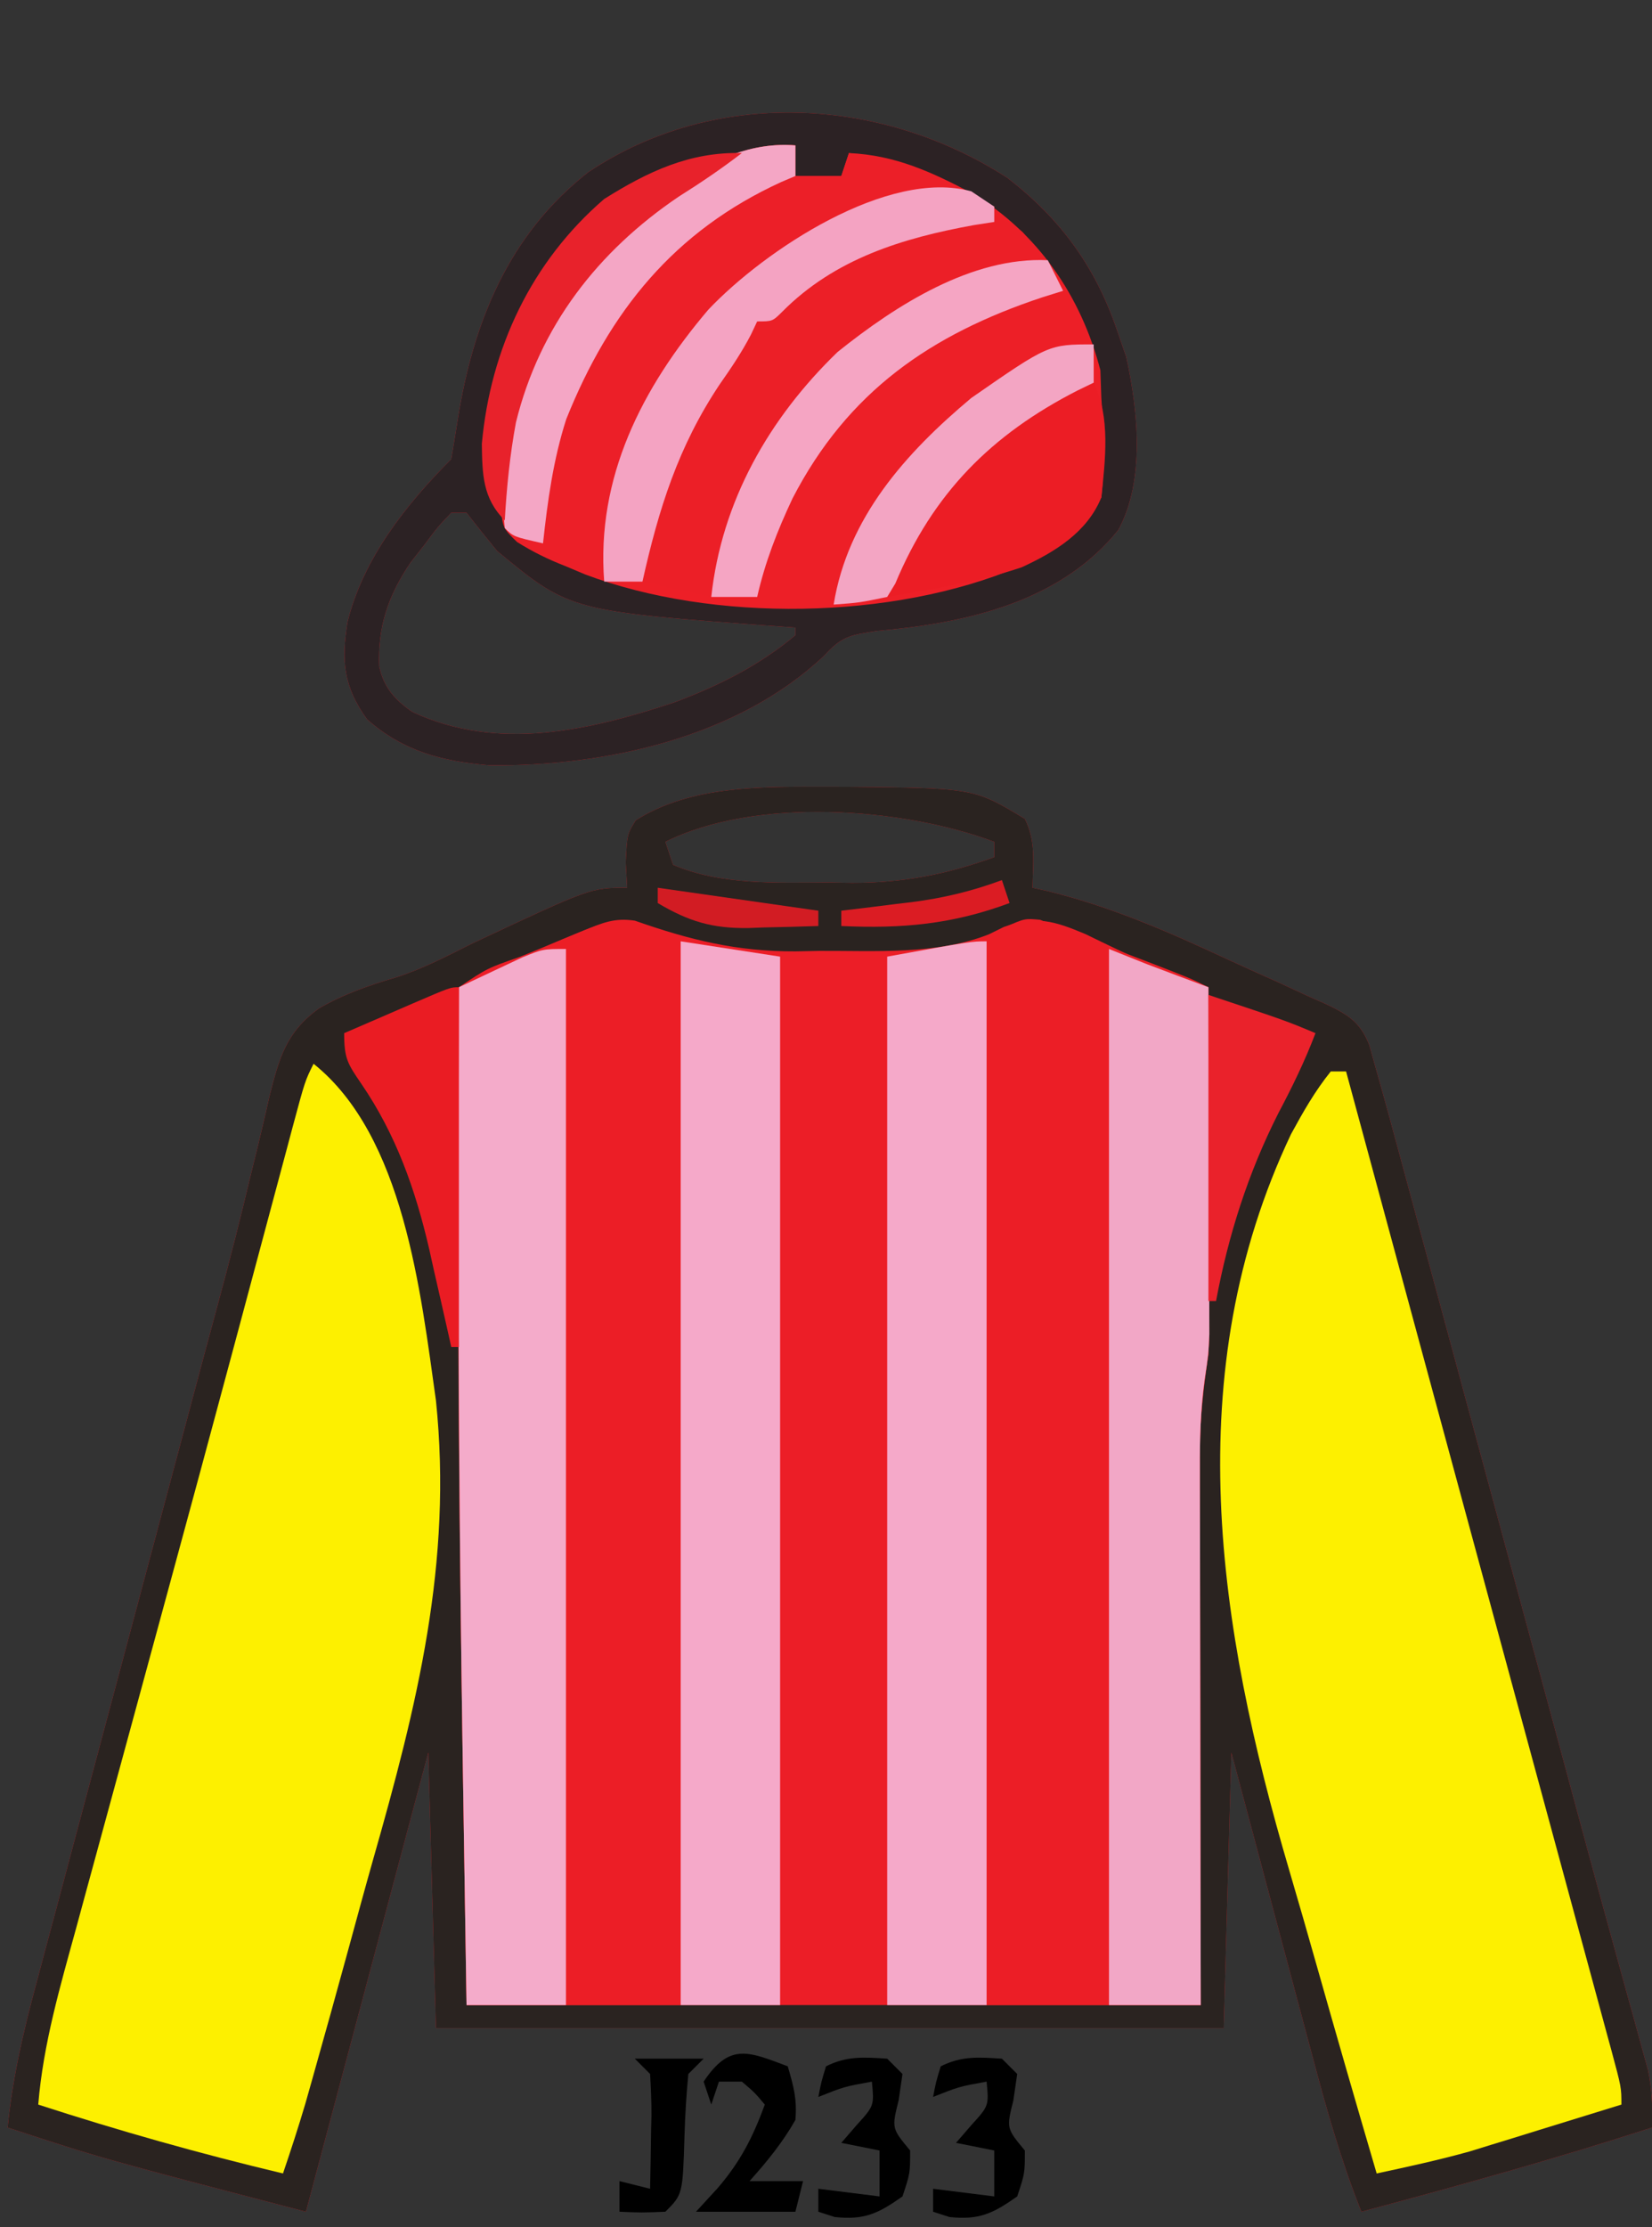 <?xml version="1.0" encoding="UTF-8"?>
<svg version="1.1" xmlns="http://www.w3.org/2000/svg" width="216" height="291">
<rect width="100%" height="100%" fill="#333333" stroke="none"/>
<path d="M0 0 C0.828 0.001 1.657 0.002 2.51 0.002 C19.094 0.167 19.094 0.167 25.75 4.188 C27.228 7.144 26.81 9.93 26.75 13.188 C27.352 13.319 27.954 13.451 28.574 13.587 C36.883 15.612 44.423 18.889 52.142 22.493 C54.331 23.508 56.533 24.491 58.736 25.475 C60.139 26.123 61.541 26.773 62.941 27.426 C63.597 27.714 64.252 28.001 64.927 28.298 C67.879 29.714 69.509 30.594 70.763 33.682 C71.089 34.839 71.415 35.996 71.75 37.188 C71.953 37.907 72.157 38.627 72.366 39.368 C73.102 42.001 73.816 44.639 74.528 47.278 C74.936 48.782 74.936 48.782 75.352 50.317 C76.251 53.633 77.147 56.949 78.043 60.266 C78.673 62.594 79.304 64.922 79.935 67.25 C81.599 73.395 83.261 79.54 84.923 85.685 C86.588 91.844 88.256 98.002 89.924 104.16 C91.812 111.134 93.7 118.108 95.587 125.082 C95.876 126.15 96.165 127.218 96.462 128.318 C97.032 130.425 97.601 132.533 98.169 134.64 C99.675 140.231 101.197 145.816 102.74 151.396 C103.065 152.582 103.39 153.767 103.726 154.988 C104.35 157.265 104.98 159.54 105.615 161.813 C105.895 162.837 106.175 163.861 106.463 164.916 C106.712 165.816 106.961 166.715 107.218 167.642 C107.759 170.231 107.848 172.55 107.75 175.188 C95.189 179.255 82.505 182.782 69.75 186.188 C67.121 179.584 65.216 172.897 63.395 166.031 C62.935 164.317 62.935 164.317 62.466 162.568 C61.494 158.942 60.528 155.315 59.562 151.688 C58.902 149.219 58.241 146.75 57.58 144.281 C55.965 138.251 54.358 132.219 52.75 126.188 C52.42 138.067 52.09 149.947 51.75 162.188 C17.76 162.188 -16.23 162.188 -51.25 162.188 C-51.58 150.308 -51.91 138.428 -52.25 126.188 C-57.53 145.988 -62.81 165.787 -68.25 186.188 C-94.946 179.223 -94.946 179.223 -107.25 175.188 C-106.615 168.816 -105.254 162.861 -103.585 156.686 C-103.178 155.152 -103.178 155.152 -102.762 153.587 C-101.865 150.216 -100.96 146.846 -100.055 143.477 C-99.422 141.107 -98.79 138.737 -98.159 136.366 C-96.493 130.118 -94.82 123.872 -93.146 117.625 C-91.468 111.361 -89.797 105.094 -88.125 98.828 C-86.231 91.734 -84.337 84.64 -82.439 77.547 C-82.004 75.919 -82.004 75.919 -81.56 74.258 C-80.986 72.118 -80.408 69.978 -79.826 67.84 C-78.304 62.232 -76.863 56.617 -75.522 50.963 C-75.23 49.778 -74.939 48.592 -74.638 47.371 C-74.083 45.106 -73.549 42.836 -73.042 40.559 C-71.787 35.543 -70.859 32.05 -66.544 28.956 C-63.32 27.077 -59.936 25.923 -56.37 24.868 C-52.888 23.75 -49.704 22.063 -46.438 20.438 C-31.01 13.188 -31.01 13.188 -26.25 13.188 C-26.312 12.094 -26.374 11.001 -26.438 9.875 C-26.25 6.188 -26.25 6.188 -25.125 4.375 C-17.808 -0.259 -8.388 -0.009 0 0 Z M-21.25 7.188 C-20.92 8.178 -20.59 9.168 -20.25 10.188 C-13.992 12.893 -6.492 12.522 0.188 12.5 C1.16 12.516 2.133 12.532 3.135 12.549 C9.815 12.553 15.473 11.462 21.75 9.188 C21.75 8.527 21.75 7.867 21.75 7.188 C9.717 2.675 -9.493 1.309 -21.25 7.188 Z " fill="#EC1E27" transform="translate(108.25,102.812)"/>
<path d="M0 0 C0.828 0.001 1.657 0.002 2.51 0.002 C19.094 0.167 19.094 0.167 25.75 4.188 C27.228 7.144 26.81 9.93 26.75 13.188 C27.352 13.319 27.954 13.451 28.574 13.587 C36.883 15.612 44.423 18.889 52.142 22.493 C54.331 23.508 56.533 24.491 58.736 25.475 C60.139 26.123 61.541 26.773 62.941 27.426 C63.597 27.714 64.252 28.001 64.927 28.298 C67.879 29.714 69.509 30.594 70.763 33.682 C71.089 34.839 71.415 35.996 71.75 37.188 C71.953 37.907 72.157 38.627 72.366 39.368 C73.102 42.001 73.816 44.639 74.528 47.278 C74.936 48.782 74.936 48.782 75.352 50.317 C76.251 53.633 77.147 56.949 78.043 60.266 C78.673 62.594 79.304 64.922 79.935 67.25 C81.599 73.395 83.261 79.54 84.923 85.685 C86.588 91.844 88.256 98.002 89.924 104.16 C91.812 111.134 93.7 118.108 95.587 125.082 C95.876 126.15 96.165 127.218 96.462 128.318 C97.032 130.425 97.601 132.533 98.169 134.64 C99.675 140.231 101.197 145.816 102.74 151.396 C103.065 152.582 103.39 153.767 103.726 154.988 C104.35 157.265 104.98 159.54 105.615 161.813 C105.895 162.837 106.175 163.861 106.463 164.916 C106.712 165.816 106.961 166.715 107.218 167.642 C107.759 170.231 107.848 172.55 107.75 175.188 C95.189 179.255 82.505 182.782 69.75 186.188 C67.121 179.584 65.216 172.897 63.395 166.031 C62.935 164.317 62.935 164.317 62.466 162.568 C61.494 158.942 60.528 155.315 59.562 151.688 C58.902 149.219 58.241 146.75 57.58 144.281 C55.965 138.251 54.358 132.219 52.75 126.188 C52.42 138.067 52.09 149.947 51.75 162.188 C17.76 162.188 -16.23 162.188 -51.25 162.188 C-51.58 150.308 -51.91 138.428 -52.25 126.188 C-57.53 145.988 -62.81 165.787 -68.25 186.188 C-94.946 179.223 -94.946 179.223 -107.25 175.188 C-106.615 168.816 -105.254 162.861 -103.585 156.686 C-103.178 155.152 -103.178 155.152 -102.762 153.587 C-101.865 150.216 -100.96 146.846 -100.055 143.477 C-99.422 141.107 -98.79 138.737 -98.159 136.366 C-96.493 130.118 -94.82 123.872 -93.146 117.625 C-91.468 111.361 -89.797 105.094 -88.125 98.828 C-86.231 91.734 -84.337 84.64 -82.439 77.547 C-82.004 75.919 -82.004 75.919 -81.56 74.258 C-80.986 72.118 -80.408 69.978 -79.826 67.84 C-78.304 62.232 -76.863 56.617 -75.522 50.963 C-75.23 49.778 -74.939 48.592 -74.638 47.371 C-74.083 45.106 -73.549 42.836 -73.042 40.559 C-71.787 35.543 -70.859 32.05 -66.544 28.956 C-63.32 27.077 -59.936 25.923 -56.37 24.868 C-52.888 23.75 -49.704 22.063 -46.438 20.438 C-31.01 13.188 -31.01 13.188 -26.25 13.188 C-26.312 12.094 -26.374 11.001 -26.438 9.875 C-26.25 6.188 -26.25 6.188 -25.125 4.375 C-17.808 -0.259 -8.388 -0.009 0 0 Z M-21.25 7.188 C-20.92 8.178 -20.59 9.168 -20.25 10.188 C-13.992 12.893 -6.492 12.522 0.188 12.5 C1.16 12.516 2.133 12.532 3.135 12.549 C9.815 12.553 15.473 11.462 21.75 9.188 C21.75 8.527 21.75 7.867 21.75 7.188 C9.717 2.675 -9.493 1.309 -21.25 7.188 Z M-31.98 18.805 C-33.308 19.344 -33.308 19.344 -34.662 19.895 C-35.578 20.28 -36.494 20.665 -37.438 21.062 C-38.365 21.44 -39.292 21.818 -40.248 22.207 C-44.55 23.709 -44.55 23.709 -48.25 26.188 C-48.349 27.708 -48.378 29.234 -48.379 30.758 C-48.383 31.749 -48.386 32.741 -48.389 33.762 C-48.387 34.863 -48.385 35.964 -48.383 37.098 C-48.384 38.256 -48.385 39.415 -48.387 40.608 C-48.388 43.816 -48.385 47.024 -48.379 50.233 C-48.375 52.244 -48.373 54.256 -48.372 56.267 C-48.361 73.268 -48.239 90.266 -48.023 107.266 C-48.014 108.021 -48.004 108.776 -47.994 109.554 C-47.781 126.099 -47.507 142.643 -47.25 159.188 C-15.57 159.188 16.11 159.188 48.75 159.188 C48.71 133.833 48.71 133.833 48.66 108.478 C48.655 103.559 48.655 103.559 48.655 101.251 C48.653 99.65 48.65 98.048 48.644 96.447 C48.637 94.012 48.636 91.577 48.636 89.142 C48.633 88.437 48.629 87.731 48.626 87.004 C48.635 82.642 49.103 78.496 49.75 74.188 C49.828 72.455 49.868 70.721 49.864 68.987 C49.863 68.026 49.863 67.066 49.863 66.076 C49.858 65.062 49.853 64.048 49.848 63.004 C49.846 61.948 49.845 60.893 49.843 59.805 C49.838 56.454 49.825 53.102 49.812 49.75 C49.807 47.469 49.803 45.189 49.799 42.908 C49.788 37.335 49.771 31.761 49.75 26.188 C49.066 25.917 48.382 25.647 47.678 25.368 C46.78 25.011 45.881 24.655 44.955 24.287 C44.065 23.934 43.175 23.581 42.258 23.218 C39.338 22.018 36.527 20.628 33.688 19.25 C29.582 17.521 27.24 16.802 23 18.312 C22.049 18.78 22.049 18.78 21.078 19.258 C14.233 21.991 6.126 21.401 -1.125 21.438 C-2.15 21.458 -3.175 21.479 -4.23 21.5 C-11.873 21.539 -18.082 20.004 -25.235 17.49 C-27.927 17.086 -29.475 17.772 -31.98 18.805 Z " fill="#2A2320" transform="translate(108.25,102.812)"/>
<path d="M0 0 C6.895 5.304 11.469 11.56 14.285 19.758 C14.698 20.954 15.11 22.15 15.535 23.383 C17.101 30.445 18.01 39.61 14.496 46.023 C7.328 54.889 -3.884 57.814 -14.877 58.989 C-15.58 59.057 -16.283 59.125 -17.008 59.195 C-20.574 59.736 -21.638 59.898 -23.965 62.445 C-35.323 73.161 -52.574 76.909 -67.715 76.758 C-73.924 76.225 -78.928 74.961 -83.715 70.758 C-86.821 66.449 -87.091 63.117 -86.277 58.043 C-84.247 49.796 -78.646 42.688 -72.715 36.758 C-72.421 35.037 -72.131 33.315 -71.866 31.59 C-69.859 18.888 -65.212 7.409 -54.809 -0.734 C-38.259 -11.833 -16.424 -10.629 0 0 Z M-72.715 43.758 C-74.465 45.598 -74.465 45.598 -76.215 47.945 C-76.823 48.723 -77.432 49.5 -78.059 50.301 C-80.973 54.625 -82.333 58.63 -82.137 63.828 C-81.531 66.6 -80.102 68.193 -77.797 69.785 C-66.627 75.003 -54.622 72.215 -43.465 68.508 C-37.696 66.34 -32.464 63.728 -27.715 59.758 C-27.715 59.428 -27.715 59.098 -27.715 58.758 C-28.288 58.718 -28.861 58.679 -29.452 58.638 C-57.179 56.625 -57.179 56.625 -66.715 48.758 C-68.066 47.106 -69.404 45.443 -70.715 43.758 C-71.375 43.758 -72.035 43.758 -72.715 43.758 Z " fill="#ED1F27" transform="translate(131.715,23.242)"/>
<path d="M0 0 C11.809 9.447 13.999 29.818 16 44 C18.198 65.197 13.526 83.871 7.772 104.026 C6.68 107.883 5.63 111.752 4.574 115.619 C3.03 121.254 1.472 126.884 -0.121 132.505 C-0.436 133.618 -0.751 134.732 -1.076 135.879 C-1.984 138.945 -2.97 141.973 -4 145 C-14.818 142.425 -25.422 139.432 -36 136 C-35.346 128.05 -33.124 120.521 -31.02 112.859 C-30.61 111.352 -30.201 109.845 -29.792 108.337 C-28.698 104.306 -27.597 100.277 -26.495 96.248 C-25.355 92.076 -24.221 87.902 -23.087 83.729 C-21.714 78.68 -20.341 73.631 -18.966 68.583 C-16.155 58.264 -13.363 47.94 -10.594 37.609 C-10.265 36.384 -9.937 35.159 -9.598 33.897 C-8.37 29.316 -7.142 24.734 -5.918 20.152 C-5.099 17.091 -4.278 14.03 -3.457 10.969 C-3.219 10.077 -2.982 9.184 -2.737 8.265 C-1.114 2.227 -1.114 2.227 0 0 Z " fill="#FDF000" transform="translate(41,139)"/>
<path d="M0 0 C0 45.87 0 91.74 0 139 C-9.24 139 -18.48 139 -28 139 C-28.173 128.271 -28.341 117.542 -28.5 106.812 C-28.512 106.01 -28.524 105.207 -28.536 104.379 C-28.89 80.252 -29.094 56.13 -29.062 32 C-29.062 31.332 -29.061 30.664 -29.06 29.976 C-29.049 21.984 -29.029 13.992 -29 6 C-26.929 5.039 -24.857 4.08 -22.785 3.121 C-21.055 2.319 -21.055 2.319 -19.289 1.502 C-7.637 -3.818 -7.637 -3.818 0 0 Z " fill="#EC1E26" transform="translate(89,123)"/>
<path d="M0 0 C0.66 0 1.32 0 2 0 C2.678 2.504 3.357 5.008 4.035 7.512 C4.261 8.347 4.488 9.182 4.721 10.042 C6.059 14.981 7.396 19.92 8.733 24.86 C12.03 37.039 15.33 49.218 18.636 61.395 C20.737 69.13 22.835 76.866 24.933 84.601 C26.257 89.485 27.582 94.369 28.91 99.252 C30.179 103.922 31.446 108.592 32.711 113.263 C33.185 115.012 33.66 116.76 34.136 118.509 C34.792 120.916 35.444 123.324 36.095 125.732 C36.29 126.444 36.484 127.157 36.685 127.89 C38 132.772 38 132.772 38 135 C34.356 136.131 30.709 137.254 27.062 138.375 C26.041 138.692 25.019 139.009 23.967 139.336 C22.958 139.645 21.949 139.955 20.91 140.273 C19.994 140.556 19.077 140.839 18.133 141.13 C14.121 142.244 10.071 143.129 6 144 C3.348 134.978 0.738 125.945 -1.823 116.897 C-3.014 112.692 -4.218 108.493 -5.455 104.301 C-14.774 72.658 -19.998 39.425 -5.195 8.191 C-3.604 5.274 -2.088 2.593 0 0 Z " fill="#FDF000" transform="translate(174,140)"/>
<path d="M0 0 C0.66 0.268 1.32 0.536 2 0.812 C2.764 1.109 3.529 1.405 4.316 1.711 C5.202 2.074 6.088 2.438 7 2.812 C9.312 3.689 11.625 4.563 13.938 5.438 C19.692 7.659 19.692 7.659 22 8.812 C22.025 15.52 22.043 22.228 22.055 28.936 C22.06 31.216 22.067 33.496 22.075 35.777 C22.088 39.061 22.093 42.345 22.098 45.629 C22.103 46.643 22.108 47.657 22.113 48.701 C22.113 50.142 22.113 50.142 22.114 51.612 C22.116 52.449 22.118 53.286 22.12 54.148 C22 56.812 22 56.812 21.5 60.14 C20.969 64.04 20.866 67.842 20.886 71.767 C20.886 72.529 20.886 73.291 20.886 74.076 C20.887 76.57 20.894 79.064 20.902 81.559 C20.904 83.297 20.906 85.036 20.907 86.775 C20.91 91.334 20.92 95.892 20.931 100.451 C20.942 105.11 20.946 109.769 20.951 114.428 C20.962 123.556 20.979 132.684 21 141.812 C11.76 141.812 2.52 141.812 -7 141.812 C-7.113 123.741 -7.205 105.67 -7.259 87.598 C-7.285 79.207 -7.32 70.817 -7.377 62.426 C-7.427 55.114 -7.459 47.802 -7.47 40.49 C-7.477 36.617 -7.492 32.745 -7.529 28.872 C-7.563 25.228 -7.573 21.585 -7.566 17.942 C-7.568 15.963 -7.595 13.985 -7.622 12.007 C-7.615 10.833 -7.608 9.659 -7.601 8.45 C-7.606 7.428 -7.61 6.406 -7.615 5.352 C-7 2.812 -7 2.812 -4.587 0.948 C-2 -0.188 -2 -0.188 0 0 Z " fill="#EC1E26" transform="translate(136,120.188)"/>
<path d="M0 0 C0 45.54 0 91.08 0 138 C-4.29 138 -8.58 138 -13 138 C-13.175 127.271 -13.341 116.542 -13.5 105.812 C-13.512 105.01 -13.524 104.207 -13.536 103.379 C-13.89 79.252 -14.094 55.13 -14.062 31 C-14.062 30.332 -14.061 29.664 -14.06 28.976 C-14.049 20.984 -14.029 12.992 -14 5 C-12.232 4.16 -10.461 3.328 -8.688 2.5 C-7.701 2.036 -6.715 1.572 -5.699 1.094 C-3 0 -3 0 0 0 Z " fill="#F4ABCA" transform="translate(74,124)"/>
<path d="M0 0 C0 45.87 0 91.74 0 139 C-4.29 139 -8.58 139 -13 139 C-13 93.79 -13 48.58 -13 2 C-2 0 -2 0 0 0 Z " fill="#F5A9C9" transform="translate(129,123)"/>
<path d="M0 0 C4.29 0.66 8.58 1.32 13 2 C13 47.21 13 92.42 13 139 C8.71 139 4.42 139 0 139 C0 93.13 0 47.26 0 0 Z " fill="#F5A9C9" transform="translate(89,123)"/>
<path d="M0 0 C2.475 0.99 2.475 0.99 5 2 C7.662 3.013 10.331 4.005 13 5 C13.025 11.708 13.043 18.415 13.055 25.123 C13.06 27.404 13.067 29.684 13.075 31.964 C13.088 35.248 13.093 38.532 13.098 41.816 C13.103 42.83 13.108 43.844 13.113 44.889 C13.113 45.849 13.113 46.809 13.114 47.799 C13.116 48.636 13.118 49.473 13.12 50.336 C13 53 13 53 12.5 56.328 C11.969 60.227 11.866 64.03 11.886 67.955 C11.886 68.717 11.886 69.478 11.886 70.263 C11.887 72.758 11.894 75.252 11.902 77.746 C11.904 79.485 11.906 81.224 11.907 82.962 C11.91 87.521 11.92 92.08 11.931 96.638 C11.942 101.297 11.946 105.956 11.951 110.615 C11.962 119.744 11.979 128.872 12 138 C8.04 138 4.08 138 0 138 C0 92.46 0 46.92 0 0 Z " fill="#F2A7C6" transform="translate(145,124)"/>
<path d="M0 0 C6.895 5.304 11.469 11.56 14.285 19.758 C14.698 20.954 15.11 22.15 15.535 23.383 C17.101 30.445 18.01 39.61 14.496 46.023 C7.328 54.889 -3.884 57.814 -14.877 58.989 C-15.58 59.057 -16.283 59.125 -17.008 59.195 C-20.574 59.736 -21.638 59.898 -23.965 62.445 C-35.323 73.161 -52.574 76.909 -67.715 76.758 C-73.924 76.225 -78.928 74.961 -83.715 70.758 C-86.821 66.449 -87.091 63.117 -86.277 58.043 C-84.247 49.796 -78.646 42.688 -72.715 36.758 C-72.421 35.037 -72.131 33.315 -71.866 31.59 C-69.859 18.888 -65.212 7.409 -54.809 -0.734 C-38.259 -11.833 -16.424 -10.629 0 0 Z M-54.195 10.508 C-61.725 19.62 -66.319 31.108 -66.262 42.902 C-65.959 45.793 -65.959 45.793 -64.105 47.582 C-62.009 48.894 -60.02 49.865 -57.715 50.758 C-56.483 51.278 -56.483 51.278 -55.227 51.809 C-38.484 58.136 -14.95 57.797 1.529 50.806 C8.149 47.611 8.149 47.611 12.285 41.758 C12.771 37.378 12.594 33.146 12.285 28.758 C12.244 27.562 12.203 26.365 12.16 25.133 C9.653 15.463 3.977 7.178 -4.582 2.035 C-9.924 -0.782 -14.648 -2.966 -20.715 -3.242 C-21.045 -2.252 -21.375 -1.262 -21.715 -0.242 C-23.695 -0.242 -25.675 -0.242 -27.715 -0.242 C-27.715 -1.562 -27.715 -2.882 -27.715 -4.242 C-37.885 -5.087 -47.632 3.589 -54.195 10.508 Z M-72.715 43.758 C-74.465 45.598 -74.465 45.598 -76.215 47.945 C-76.823 48.723 -77.432 49.5 -78.059 50.301 C-80.973 54.625 -82.333 58.63 -82.137 63.828 C-81.531 66.6 -80.102 68.193 -77.797 69.785 C-66.627 75.003 -54.622 72.215 -43.465 68.508 C-37.696 66.34 -32.464 63.728 -27.715 59.758 C-27.715 59.428 -27.715 59.098 -27.715 58.758 C-28.288 58.718 -28.861 58.679 -29.452 58.638 C-57.179 56.625 -57.179 56.625 -66.715 48.758 C-68.066 47.106 -69.404 45.443 -70.715 43.758 C-71.375 43.758 -72.035 43.758 -72.715 43.758 Z " fill="#2C2224" transform="translate(131.715,23.242)"/>
<path d="M0 0 C0 1.32 0 2.64 0 4 C1.98 4 3.96 4 6 4 C6.33 3.01 6.66 2.02 7 1 C14.065 2.254 19.715 4.562 26 8 C26 8.66 26 9.32 26 10 C25.129 10.135 24.257 10.271 23.359 10.41 C14.049 12.093 5.17 14.794 -1.707 21.719 C-3 23 -3 23 -5 23 C-5.271 23.574 -5.541 24.147 -5.82 24.738 C-7.019 27.037 -8.385 29.068 -9.875 31.188 C-15.317 39.318 -17.875 47.487 -20 57 C-26.186 56.597 -33.488 54.512 -38 50 C-39.27 37.554 -35.293 26.986 -28 17 C-21.471 9.108 -11.068 -0.941 0 0 Z " fill="#EC1F28" transform="translate(104,19)"/>
<path d="M0 0 C2.312 2.688 2.312 2.688 2.312 3.688 C1.718 3.834 1.124 3.981 0.512 4.133 C-13.408 7.9 -25.661 15.727 -33.375 28.152 C-36.586 34.354 -38.995 40.919 -40.688 47.688 C-43.657 47.028 -46.627 46.367 -49.688 45.688 C-49.121 38.204 -47.214 31.966 -43.875 25.312 C-43.544 24.647 -43.212 23.982 -42.871 23.297 C-36.278 10.668 -25.071 3.131 -11.684 -1.309 C-7.023 -2.431 -3.898 -3.14 0 0 Z " fill="#EC1F27" transform="translate(133.688,30.312)"/>
<path d="M0 0 C0.99 0.66 1.98 1.32 3 2 C3 2.66 3 3.32 3 4 C2.129 4.135 1.257 4.271 0.359 4.41 C-8.951 6.093 -17.83 8.794 -24.707 15.719 C-26 17 -26 17 -28 17 C-28.271 17.574 -28.541 18.147 -28.82 18.738 C-30.019 21.037 -31.385 23.068 -32.875 25.188 C-38.317 33.318 -40.875 41.487 -43 51 C-44.65 51 -46.3 51 -48 51 C-49.062 37.394 -43.072 25.672 -34.381 15.457 C-26.999 7.67 -10.896 -2.996 0 0 Z " fill="#F4A3C2" transform="translate(127,25)"/>
<path d="M0 0 C2.223 4.447 1.506 10.173 1 15 C-0.859 19.561 -5.065 22.122 -9.398 24.121 C-15.098 26.047 -21.083 26.983 -27 28 C-23.408 16.38 -15.042 7.097 -4.562 1 C-2 0 -2 0 0 0 Z " fill="#EC1D25" transform="translate(143,50)"/>
<path d="M0 0 C0 1.32 0 2.64 0 4 C-0.909 4.385 -0.909 4.385 -1.836 4.777 C-15.857 11.184 -24.32 21.696 -29.965 35.781 C-31.67 41.085 -32.403 46.475 -33 52 C-36.875 51.125 -36.875 51.125 -38 50 C-39.27 37.554 -35.293 26.986 -28 17 C-21.471 9.108 -11.068 -0.941 0 0 Z " fill="#F4A6C5" transform="translate(104,19)"/>
<path d="M0 0 C0.66 1.32 1.32 2.64 2 4 C1.105 4.28 0.211 4.559 -0.711 4.848 C-15.275 9.676 -26.161 17.168 -33.375 31.125 C-35.368 35.361 -36.963 39.438 -38 44 C-39.98 44 -41.96 44 -44 44 C-42.647 31.484 -36.433 20.63 -27.48 11.988 C-19.865 5.884 -9.934 -0.462 0 0 Z " fill="#F5A5C3" transform="translate(137,34)"/>
<path d="M0 0 C0 15.51 0 31.02 0 47 C-0.33 47 -0.66 47 -1 47 C-1.131 46.411 -1.261 45.822 -1.396 45.215 C-2.004 42.495 -2.627 39.779 -3.25 37.062 C-3.455 36.136 -3.66 35.21 -3.871 34.256 C-5.677 26.456 -8.203 19.277 -12.75 12.625 C-14.557 9.98 -15 9.321 -15 6 C-12.688 4.998 -10.376 3.998 -8.062 3 C-7.403 2.714 -6.744 2.428 -6.064 2.133 C-1.113 0 -1.113 0 0 0 Z " fill="#EA1C23" transform="translate(60,129)"/>
<path d="M0 0 C0 1.65 0 3.3 0 5 C-0.701 5.34 -1.403 5.681 -2.125 6.031 C-13.376 11.779 -21.027 19.466 -25.938 31.25 C-26.288 31.828 -26.639 32.405 -27 33 C-30.625 33.75 -30.625 33.75 -34 34 C-32.168 22.644 -24.57 14.173 -16 7 C-5.908 0 -5.908 0 0 0 Z " fill="#F3A5C3" transform="translate(143,45)"/>
<path d="M0 0 C10.125 3.375 10.125 3.375 14 5 C12.61 8.654 10.955 12.048 9.125 15.5 C5.187 23.29 2.595 31.423 1 40 C0.67 40 0.34 40 0 40 C0 26.8 0 13.6 0 0 Z " fill="#EA222B" transform="translate(158,130)"/>
<path d="M0 0 C-2.671 2.051 -5.399 3.898 -8.25 5.688 C-18.826 12.836 -26.444 22.613 -29.54 35.195 C-30.331 39.442 -30.752 43.686 -31 48 C-33.918 45.082 -33.934 41.955 -34 38 C-32.87 25.533 -27.508 14.176 -18 6 C-12.306 2.424 -6.794 -0.184 0 0 Z " fill="#E8222B" transform="translate(97,20)"/>
<path d="M0 0 C0.774 2.653 1.228 4.293 1 7 C-0.674 9.962 -2.734 12.471 -5 15 C-2.69 15 -0.38 15 2 15 C1.67 16.32 1.34 17.64 1 19 C-3.29 19 -7.58 19 -12 19 C-11.072 17.989 -10.144 16.979 -9.188 15.938 C-6.2 12.477 -4.57 9.274 -3 5 C-4.312 3.438 -4.312 3.438 -6 2 C-6.99 2 -7.98 2 -9 2 C-9.33 2.99 -9.66 3.98 -10 5 C-10.33 4.01 -10.66 3.02 -11 2 C-7.61 -3.085 -5.187 -1.959 0 0 Z " fill="#000000" transform="translate(103,270)"/>
<path d="M0 0 C0.66 0.66 1.32 1.32 2 2 C1.835 3.134 1.67 4.269 1.5 5.438 C0.584 9.096 0.584 9.096 3 12 C3 15 3 15 2 18 C-1.183 20.243 -2.976 21.111 -6.875 20.688 C-7.576 20.461 -8.277 20.234 -9 20 C-9 19.01 -9 18.02 -9 17 C-6.36 17.33 -3.72 17.66 -1 18 C-1 16.02 -1 14.04 -1 12 C-2.65 11.67 -4.3 11.34 -6 11 C-5.34 10.237 -4.68 9.474 -4 8.688 C-1.701 6.157 -1.701 6.157 -2 3 C-5.61 3.656 -5.61 3.656 -9 5 C-8.625 3.062 -8.625 3.062 -8 1 C-5.237 -0.381 -3.053 -0.191 0 0 Z " fill="#000000" transform="translate(131,269)"/>
<path d="M0 0 C0.66 0.66 1.32 1.32 2 2 C1.835 3.134 1.67 4.269 1.5 5.438 C0.584 9.096 0.584 9.096 3 12 C3 15 3 15 2 18 C-1.183 20.243 -2.976 21.111 -6.875 20.688 C-7.576 20.461 -8.277 20.234 -9 20 C-9 19.01 -9 18.02 -9 17 C-6.36 17.33 -3.72 17.66 -1 18 C-1 16.02 -1 14.04 -1 12 C-2.65 11.67 -4.3 11.34 -6 11 C-5.34 10.237 -4.68 9.474 -4 8.688 C-1.701 6.157 -1.701 6.157 -2 3 C-5.61 3.656 -5.61 3.656 -9 5 C-8.625 3.062 -8.625 3.062 -8 1 C-5.237 -0.381 -3.053 -0.191 0 0 Z " fill="#000000" transform="translate(116,269)"/>
<path d="M0 0 C2.97 0 5.94 0 9 0 C8.34 0.66 7.68 1.32 7 2 C6.745 4.689 6.58 7.306 6.5 10 C6.27 17.73 6.27 17.73 4 20 C0.875 20.125 0.875 20.125 -2 20 C-2 18.68 -2 17.36 -2 16 C-0.68 16.33 0.64 16.66 2 17 C2.054 14.541 2.094 12.084 2.125 9.625 C2.142 8.926 2.159 8.228 2.176 7.508 C2.193 5.671 2.103 3.834 2 2 C1.34 1.34 0.68 0.68 0 0 Z " fill="#000000" transform="translate(83,269)"/>
<path d="M0 0 C6.93 0.99 13.86 1.98 21 3 C21 3.66 21 4.32 21 5 C18.624 5.082 16.251 5.141 13.875 5.188 C13.21 5.213 12.545 5.238 11.859 5.264 C7.131 5.333 4.049 4.403 0 2 C0 1.34 0 0.68 0 0 Z " fill="#D21C23" transform="translate(86,116)"/>
<path d="M0 0 C0.33 0.99 0.66 1.98 1 3 C-6.465 5.775 -13.067 6.368 -21 6 C-21 5.34 -21 4.68 -21 4 C-19.987 3.879 -18.974 3.758 -17.93 3.633 C-16.578 3.464 -15.227 3.295 -13.875 3.125 C-13.21 3.046 -12.545 2.968 -11.859 2.887 C-7.696 2.356 -3.933 1.458 0 0 Z " fill="#DB1C23" transform="translate(131,115)"/>
</svg>
